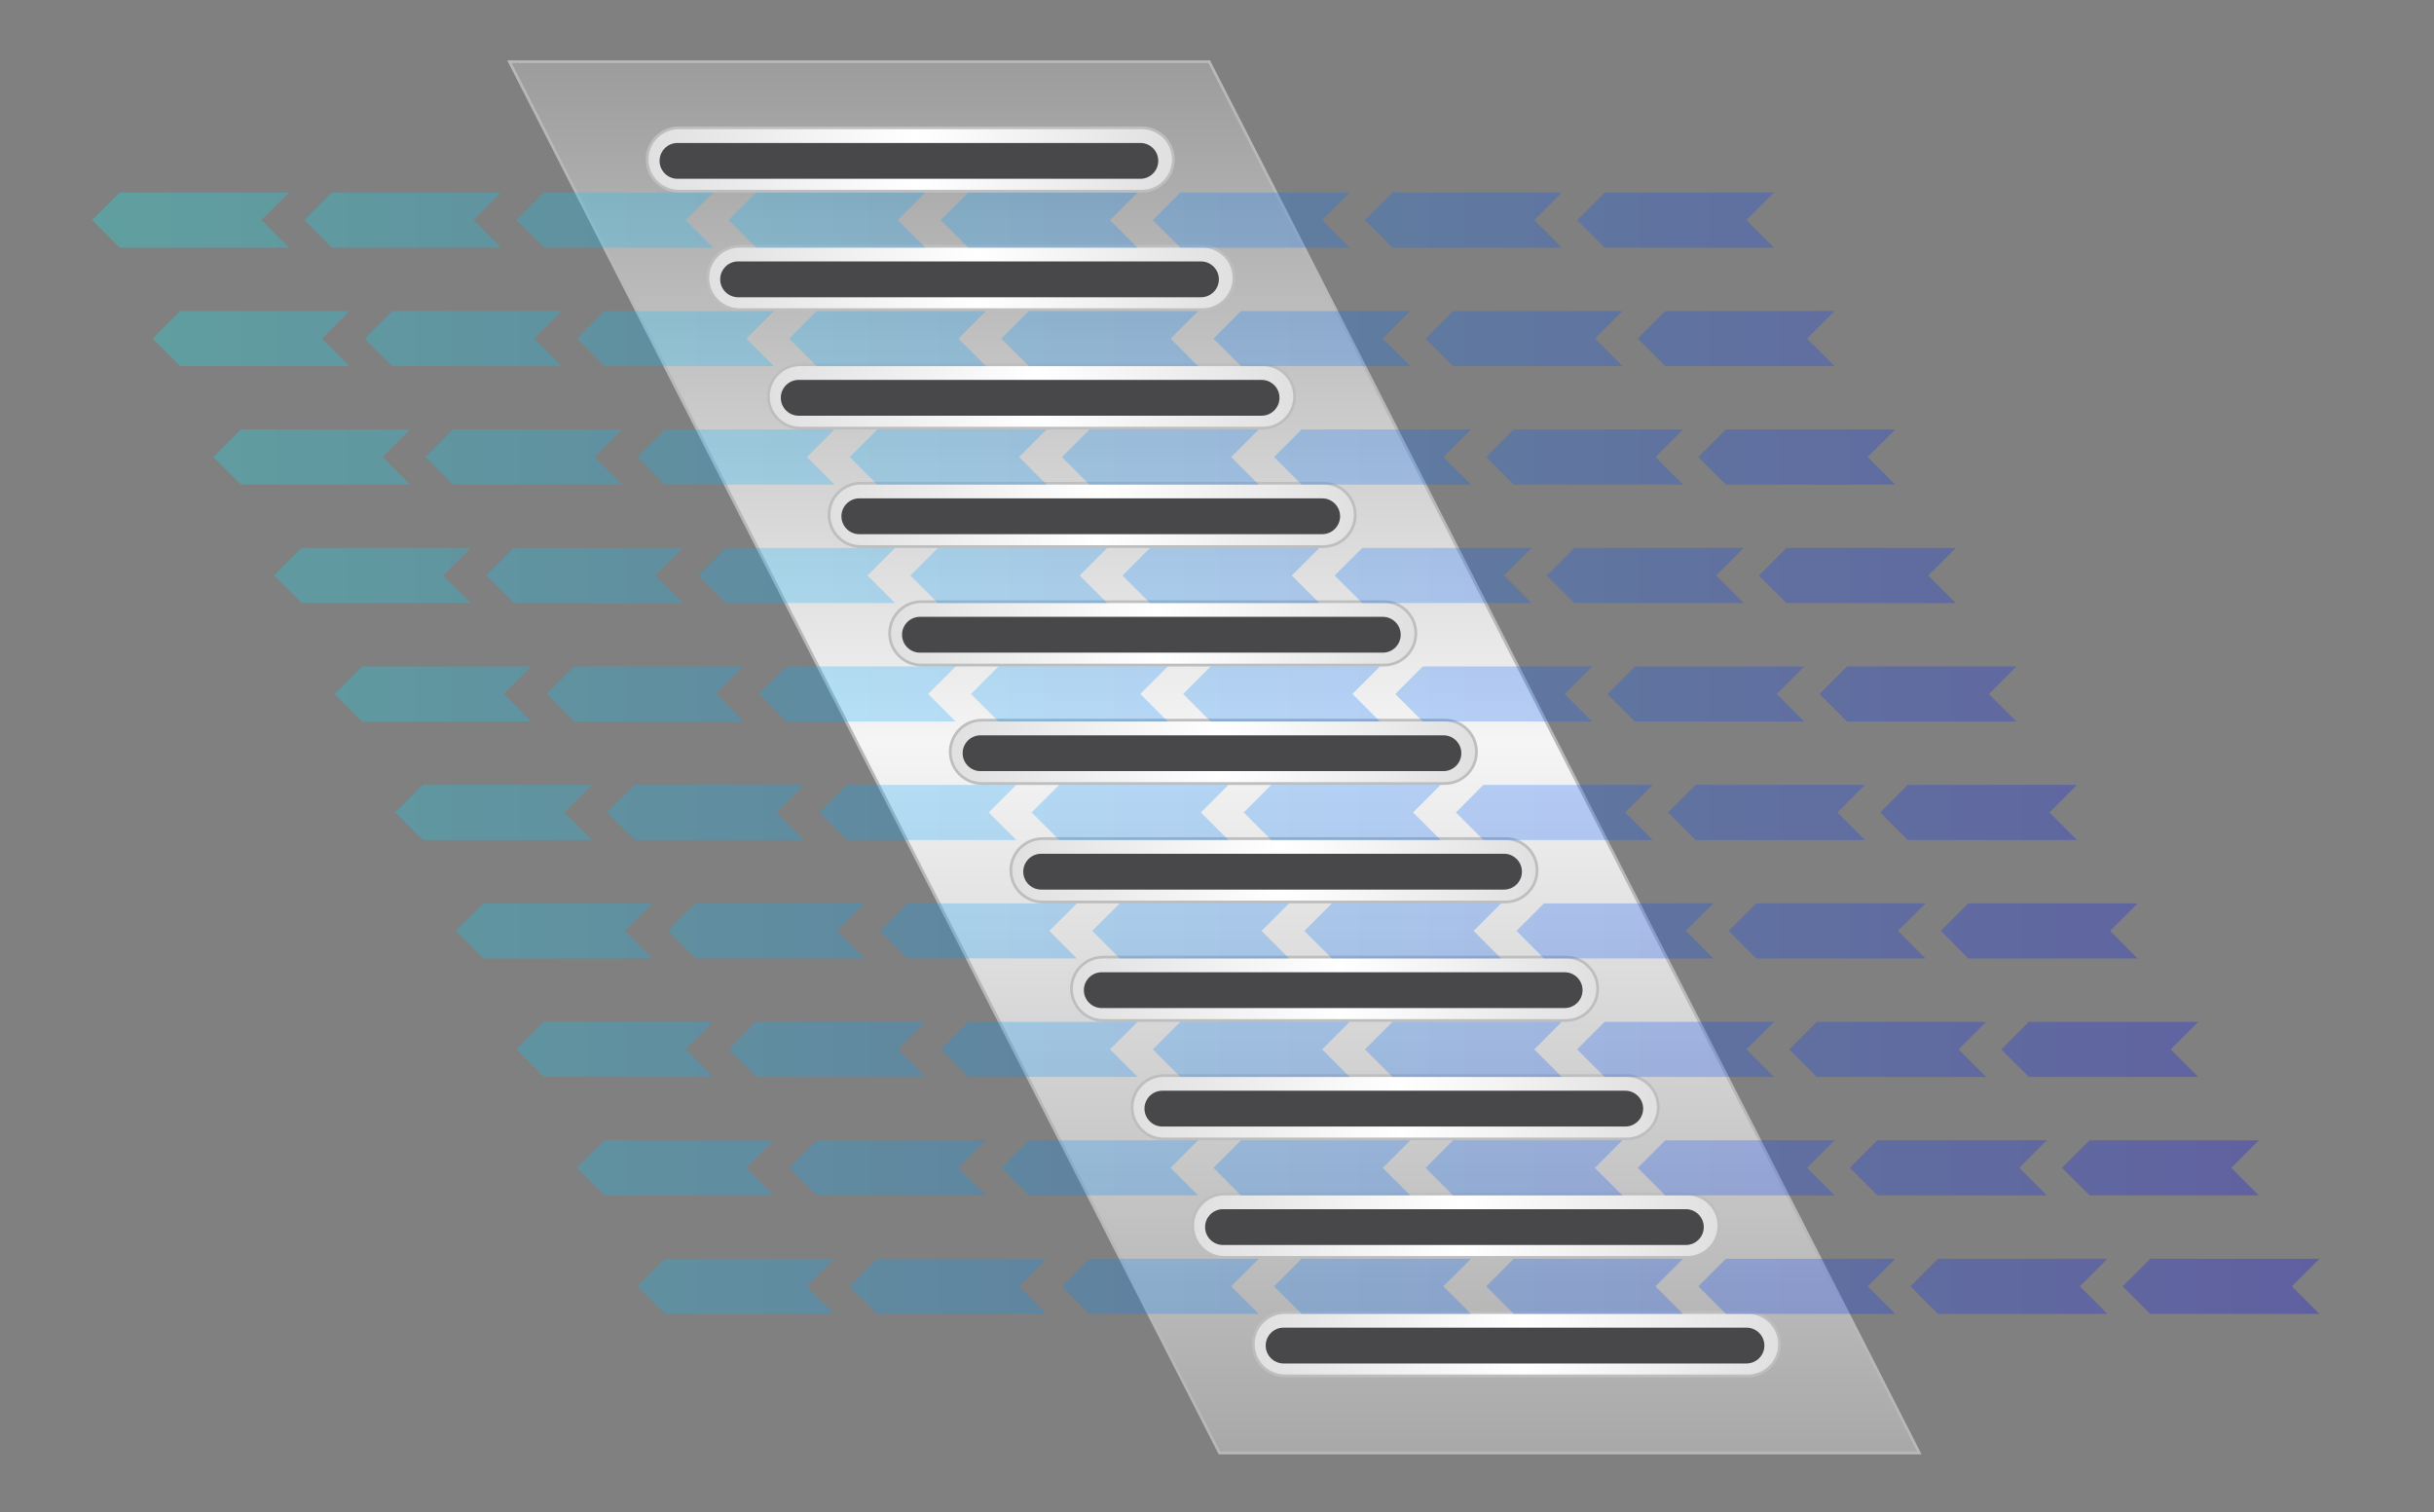 <?xml version="1.0" encoding="utf-8"?>
<!-- Generator: Adobe Illustrator 16.0.3, SVG Export Plug-In . SVG Version: 6.00 Build 0)  -->
<!DOCTYPE svg PUBLIC "-//W3C//DTD SVG 1.1//EN" "http://www.w3.org/Graphics/SVG/1.1/DTD/svg11.dtd">
<svg version="1.1" id="Layer_1" xmlns="http://www.w3.org/2000/svg" xmlns:xlink="http://www.w3.org/1999/xlink" x="0px" y="0px"
	 width="883.456px" height="548.973px" viewBox="0 0 883.456 548.973" enable-background="new 0 0 883.456 548.973"
	 xml:space="preserve">
<rect x="0" y="0" width="883.456" height="548.973" fill="#808080" stroke="none"/>
<linearGradient id="SVGID_1_" gradientUnits="userSpaceOnUse" x1="440.783" y1="527.39" x2="440.783" y2="22.39">
	<stop  offset="0" style="stop-color:#A8A8A8"/>
	<stop  offset="0.511" style="stop-color:#F5F5F5"/>
	<stop  offset="1" style="stop-color:#9C9C9C"/>
</linearGradient>
<polygon fill="url(#SVGID_1_)" stroke="#B6B8BA" stroke-miterlimit="10" points="696.659,527.39 442.659,527.39 184.907,22.39 
	438.907,22.39 "/>
<linearGradient id="SVGID_2_" gradientUnits="userSpaceOnUse" x1="234.907" y1="57.89" x2="425.907" y2="57.89">
	<stop  offset="0" style="stop-color:#E0E0E0"/>
	<stop  offset="0.511" style="stop-color:#FFFFFF"/>
	<stop  offset="1" style="stop-color:#E0E0E0"/>
</linearGradient>
<path fill="url(#SVGID_2_)" stroke="#BCBEC0" stroke-miterlimit="10" d="M246.407,69.39c-6.342,0-11.5-5.159-11.5-11.5
	s5.158-11.5,11.5-11.5h168c6.342,0,11.5,5.159,11.5,11.5s-5.158,11.5-11.5,11.5H246.407z"/>
<path fill="#48484A" d="M420.407,58.39c0,3.59-2.91,6.5-6.5,6.5h-168c-3.59,0-6.5-2.91-6.5-6.5l0,0c0-3.59,2.91-6.5,6.5-6.5h168
	C417.497,51.89,420.407,54.8,420.407,58.39L420.407,58.39z"/>
<linearGradient id="SVGID_3_" gradientUnits="userSpaceOnUse" x1="256.907" y1="100.89" x2="447.907" y2="100.89">
	<stop  offset="0" style="stop-color:#E0E0E0"/>
	<stop  offset="0.511" style="stop-color:#FFFFFF"/>
	<stop  offset="1" style="stop-color:#E0E0E0"/>
</linearGradient>
<path fill="url(#SVGID_3_)" stroke="#BCBEC0" stroke-miterlimit="10" d="M268.407,112.39c-6.342,0-11.5-5.159-11.5-11.5
	s5.158-11.5,11.5-11.5h168c6.342,0,11.5,5.159,11.5,11.5s-5.158,11.5-11.5,11.5H268.407z"/>
<path fill="#48484A" d="M442.407,101.39c0,3.59-2.91,6.5-6.5,6.5h-168c-3.59,0-6.5-2.91-6.5-6.5l0,0c0-3.59,2.91-6.5,6.5-6.5h168
	C439.497,94.89,442.407,97.8,442.407,101.39L442.407,101.39z"/>
<linearGradient id="SVGID_4_" gradientUnits="userSpaceOnUse" x1="278.907" y1="143.89" x2="469.907" y2="143.89">
	<stop  offset="0" style="stop-color:#E0E0E0"/>
	<stop  offset="0.511" style="stop-color:#FFFFFF"/>
	<stop  offset="1" style="stop-color:#E0E0E0"/>
</linearGradient>
<path fill="url(#SVGID_4_)" stroke="#BCBEC0" stroke-miterlimit="10" d="M290.407,155.39c-6.342,0-11.5-5.159-11.5-11.5
	s5.158-11.5,11.5-11.5h168c6.342,0,11.5,5.159,11.5,11.5s-5.158,11.5-11.5,11.5H290.407z"/>
<path fill="#48484A" d="M464.407,144.39c0,3.59-2.91,6.5-6.5,6.5h-168c-3.59,0-6.5-2.91-6.5-6.5l0,0c0-3.59,2.91-6.5,6.5-6.5h168
	C461.497,137.89,464.407,140.8,464.407,144.39L464.407,144.39z"/>
<linearGradient id="SVGID_5_" gradientUnits="userSpaceOnUse" x1="300.907" y1="186.89" x2="491.907" y2="186.89">
	<stop  offset="0" style="stop-color:#E0E0E0"/>
	<stop  offset="0.511" style="stop-color:#FFFFFF"/>
	<stop  offset="1" style="stop-color:#E0E0E0"/>
</linearGradient>
<path fill="url(#SVGID_5_)" stroke="#BCBEC0" stroke-miterlimit="10" d="M312.407,198.39c-6.342,0-11.5-5.159-11.5-11.5
	s5.158-11.5,11.5-11.5h168c6.342,0,11.5,5.159,11.5,11.5s-5.158,11.5-11.5,11.5H312.407z"/>
<path fill="#48484A" d="M486.407,187.39c0,3.59-2.91,6.5-6.5,6.5h-168c-3.59,0-6.5-2.91-6.5-6.5l0,0c0-3.59,2.91-6.5,6.5-6.5h168
	C483.497,180.89,486.407,183.8,486.407,187.39L486.407,187.39z"/>
<linearGradient id="SVGID_6_" gradientUnits="userSpaceOnUse" x1="322.907" y1="229.89" x2="513.907" y2="229.89">
	<stop  offset="0" style="stop-color:#E0E0E0"/>
	<stop  offset="0.511" style="stop-color:#FFFFFF"/>
	<stop  offset="1" style="stop-color:#E0E0E0"/>
</linearGradient>
<path fill="url(#SVGID_6_)" stroke="#BCBEC0" stroke-miterlimit="10" d="M334.407,241.39c-6.342,0-11.5-5.159-11.5-11.5
	s5.158-11.5,11.5-11.5h168c6.342,0,11.5,5.159,11.5,11.5s-5.158,11.5-11.5,11.5H334.407z"/>
<path fill="#48484A" d="M508.407,230.39c0,3.59-2.91,6.5-6.5,6.5h-168c-3.59,0-6.5-2.91-6.5-6.5l0,0c0-3.59,2.91-6.5,6.5-6.5h168
	C505.497,223.89,508.407,226.8,508.407,230.39L508.407,230.39z"/>
<linearGradient id="SVGID_7_" gradientUnits="userSpaceOnUse" x1="344.907" y1="272.89" x2="535.907" y2="272.89">
	<stop  offset="0" style="stop-color:#E0E0E0"/>
	<stop  offset="0.511" style="stop-color:#FFFFFF"/>
	<stop  offset="1" style="stop-color:#E0E0E0"/>
</linearGradient>
<path fill="url(#SVGID_7_)" stroke="#BCBEC0" stroke-miterlimit="10" d="M356.407,284.39c-6.342,0-11.5-5.159-11.5-11.5
	s5.158-11.5,11.5-11.5h168c6.342,0,11.5,5.159,11.5,11.5s-5.158,11.5-11.5,11.5H356.407z"/>
<path fill="#48484A" d="M530.407,273.39c0,3.59-2.91,6.5-6.5,6.5h-168c-3.59,0-6.5-2.91-6.5-6.5l0,0c0-3.59,2.91-6.5,6.5-6.5h168
	C527.497,266.89,530.407,269.8,530.407,273.39L530.407,273.39z"/>
<linearGradient id="SVGID_8_" gradientUnits="userSpaceOnUse" x1="366.907" y1="315.89" x2="557.907" y2="315.89">
	<stop  offset="0" style="stop-color:#E0E0E0"/>
	<stop  offset="0.511" style="stop-color:#FFFFFF"/>
	<stop  offset="1" style="stop-color:#E0E0E0"/>
</linearGradient>
<path fill="url(#SVGID_8_)" stroke="#BCBEC0" stroke-miterlimit="10" d="M378.407,327.39c-6.342,0-11.5-5.159-11.5-11.5
	s5.158-11.5,11.5-11.5h168c6.342,0,11.5,5.159,11.5,11.5s-5.158,11.5-11.5,11.5H378.407z"/>
<path fill="#48484A" d="M552.407,316.39c0,3.59-2.91,6.5-6.5,6.5h-168c-3.59,0-6.5-2.91-6.5-6.5l0,0c0-3.59,2.91-6.5,6.5-6.5h168
	C549.497,309.89,552.407,312.8,552.407,316.39L552.407,316.39z"/>
<linearGradient id="SVGID_9_" gradientUnits="userSpaceOnUse" x1="388.907" y1="358.89" x2="579.907" y2="358.89">
	<stop  offset="0" style="stop-color:#E0E0E0"/>
	<stop  offset="0.511" style="stop-color:#FFFFFF"/>
	<stop  offset="1" style="stop-color:#E0E0E0"/>
</linearGradient>
<path fill="url(#SVGID_9_)" stroke="#BCBEC0" stroke-miterlimit="10" d="M400.407,370.39c-6.342,0-11.5-5.158-11.5-11.5
	s5.158-11.5,11.5-11.5h168c6.342,0,11.5,5.158,11.5,11.5s-5.158,11.5-11.5,11.5H400.407z"/>
<path fill="#48484A" d="M574.407,359.39c0,3.59-2.91,6.5-6.5,6.5h-168c-3.59,0-6.5-2.91-6.5-6.5l0,0c0-3.59,2.91-6.5,6.5-6.5h168
	C571.497,352.89,574.407,355.8,574.407,359.39L574.407,359.39z"/>
<linearGradient id="SVGID_10_" gradientUnits="userSpaceOnUse" x1="410.907" y1="401.89" x2="601.907" y2="401.89">
	<stop  offset="0" style="stop-color:#E0E0E0"/>
	<stop  offset="0.511" style="stop-color:#FFFFFF"/>
	<stop  offset="1" style="stop-color:#E0E0E0"/>
</linearGradient>
<path fill="url(#SVGID_10_)" stroke="#BCBEC0" stroke-miterlimit="10" d="M422.407,413.39c-6.342,0-11.5-5.158-11.5-11.5
	s5.158-11.5,11.5-11.5h168c6.342,0,11.5,5.158,11.5,11.5s-5.158,11.5-11.5,11.5H422.407z"/>
<path fill="#48484A" d="M596.407,402.39c0,3.59-2.91,6.5-6.5,6.5h-168c-3.59,0-6.5-2.91-6.5-6.5l0,0c0-3.59,2.91-6.5,6.5-6.5h168
	C593.497,395.89,596.407,398.8,596.407,402.39L596.407,402.39z"/>
<linearGradient id="SVGID_11_" gradientUnits="userSpaceOnUse" x1="432.907" y1="444.89" x2="623.907" y2="444.89">
	<stop  offset="0" style="stop-color:#E0E0E0"/>
	<stop  offset="0.511" style="stop-color:#FFFFFF"/>
	<stop  offset="1" style="stop-color:#E0E0E0"/>
</linearGradient>
<path fill="url(#SVGID_11_)" stroke="#BCBEC0" stroke-miterlimit="10" d="M444.407,456.39c-6.342,0-11.5-5.158-11.5-11.5
	s5.158-11.5,11.5-11.5h168c6.342,0,11.5,5.158,11.5,11.5s-5.158,11.5-11.5,11.5H444.407z"/>
<path fill="#48484A" d="M618.407,445.39c0,3.59-2.91,6.5-6.5,6.5h-168c-3.59,0-6.5-2.91-6.5-6.5l0,0c0-3.59,2.91-6.5,6.5-6.5h168
	C615.497,438.89,618.407,441.8,618.407,445.39L618.407,445.39z"/>
<linearGradient id="SVGID_12_" gradientUnits="userSpaceOnUse" x1="454.907" y1="487.89" x2="645.907" y2="487.89">
	<stop  offset="0" style="stop-color:#E0E0E0"/>
	<stop  offset="0.511" style="stop-color:#FFFFFF"/>
	<stop  offset="1" style="stop-color:#E0E0E0"/>
</linearGradient>
<path fill="url(#SVGID_12_)" stroke="#BCBEC0" stroke-miterlimit="10" d="M466.407,499.39c-6.342,0-11.5-5.158-11.5-11.5
	s5.158-11.5,11.5-11.5h168c6.342,0,11.5,5.158,11.5,11.5s-5.158,11.5-11.5,11.5H466.407z"/>
<path fill="#48484A" d="M640.407,488.39c0,3.59-2.91,6.5-6.5,6.5h-168c-3.59,0-6.5-2.91-6.5-6.5l0,0c0-3.59,2.91-6.5,6.5-6.5h168
	C637.497,481.89,640.407,484.8,640.407,488.39L640.407,488.39z"/>
<linearGradient id="SVGID_13_" gradientUnits="userSpaceOnUse" x1="33.437" y1="273.39" x2="841.88" y2="273.39">
	<stop  offset="0" style="stop-color:#00FFFF"/>
	<stop  offset="1" style="stop-color:#0000FF"/>
</linearGradient>
<path opacity="0.25" fill="url(#SVGID_13_)" d="M566.88,89.89h-61.443l-10-10l10-10h61.443l-10,10L566.88,89.89z M479.88,79.89
	l10-10h-61.443l-10,10l10,10h61.443L479.88,79.89z M402.88,79.89l10-10h-61.443l-10,10l10,10h61.443L402.88,79.89z M325.88,79.89
	l10-10h-61.443l-10,10l10,10h61.443L325.88,79.89z M248.88,79.89l10-10h-61.443l-10,10l10,10h61.443L248.88,79.89z M171.88,79.89
	l10-10h-61.443l-10,10l10,10h61.443L171.88,79.89z M94.88,79.89l10-10H43.437l-10,10l10,10h61.443L94.88,79.89z M633.88,79.89l10-10
	h-61.443l-10,10l10,10h61.443L633.88,79.89z M578.88,122.89l10-10h-61.443l-10,10l10,10h61.443L578.88,122.89z M501.88,122.89l10-10
	h-61.443l-10,10l10,10h61.443L501.88,122.89z M424.88,122.89l10-10h-61.443l-10,10l10,10h61.443L424.88,122.89z M347.88,122.89
	l10-10h-61.443l-10,10l10,10h61.443L347.88,122.89z M270.88,122.89l10-10h-61.443l-10,10l10,10h61.443L270.88,122.89z
	 M193.88,122.89l10-10h-61.443l-10,10l10,10h61.443L193.88,122.89z M116.88,122.89l10-10H65.437l-10,10l10,10h61.443L116.88,122.89z
	 M655.88,122.89l10-10h-61.443l-10,10l10,10h61.443L655.88,122.89z M600.88,165.89l10-10h-61.443l-10,10l10,10h61.443L600.88,165.89
	z M523.88,165.89l10-10h-61.443l-10,10l10,10h61.443L523.88,165.89z M446.88,165.89l10-10h-61.443l-10,10l10,10h61.443
	L446.88,165.89z M369.88,165.89l10-10h-61.443l-10,10l10,10h61.443L369.88,165.89z M292.88,165.89l10-10h-61.443l-10,10l10,10
	h61.443L292.88,165.89z M215.88,165.89l10-10h-61.443l-10,10l10,10h61.443L215.88,165.89z M138.88,165.89l10-10H87.437l-10,10l10,10
	h61.443L138.88,165.89z M677.88,165.89l10-10h-61.443l-10,10l10,10h61.443L677.88,165.89z M622.88,208.89l10-10h-61.443l-10,10
	l10,10h61.443L622.88,208.89z M545.88,208.89l10-10h-61.443l-10,10l10,10h61.443L545.88,208.89z M468.88,208.89l10-10h-61.443
	l-10,10l10,10h61.443L468.88,208.89z M391.88,208.89l10-10h-61.443l-10,10l10,10h61.443L391.88,208.89z M314.88,208.89l10-10
	h-61.443l-10,10l10,10h61.443L314.88,208.89z M237.88,208.89l10-10h-61.443l-10,10l10,10h61.443L237.88,208.89z M160.88,208.89
	l10-10h-61.443l-10,10l10,10h61.443L160.88,208.89z M699.88,208.89l10-10h-61.443l-10,10l10,10h61.443L699.88,208.89z
	 M644.88,251.89l10-10h-61.443l-10,10l10,10h61.443L644.88,251.89z M567.88,251.89l10-10h-61.443l-10,10l10,10h61.443L567.88,251.89
	z M490.88,251.89l10-10h-61.443l-10,10l10,10h61.443L490.88,251.89z M413.88,251.89l10-10h-61.443l-10,10l10,10h61.443
	L413.88,251.89z M336.88,251.89l10-10h-61.443l-10,10l10,10h61.443L336.88,251.89z M259.88,251.89l10-10h-61.443l-10,10l10,10
	h61.443L259.88,251.89z M182.88,251.89l10-10h-61.443l-10,10l10,10h61.443L182.88,251.89z M721.88,251.89l10-10h-61.443l-10,10
	l10,10h61.443L721.88,251.89z M666.88,294.89l10-10h-61.443l-10,10l10,10h61.443L666.88,294.89z M589.88,294.89l10-10h-61.443
	l-10,10l10,10h61.443L589.88,294.89z M512.88,294.89l10-10h-61.443l-10,10l10,10h61.443L512.88,294.89z M435.88,294.89l10-10
	h-61.443l-10,10l10,10h61.443L435.88,294.89z M358.88,294.89l10-10h-61.443l-10,10l10,10h61.443L358.88,294.89z M281.88,294.89
	l10-10h-61.443l-10,10l10,10h61.443L281.88,294.89z M204.88,294.89l10-10h-61.443l-10,10l10,10h61.443L204.88,294.89z
	 M743.88,294.89l10-10h-61.443l-10,10l10,10h61.443L743.88,294.89z M688.88,337.89l10-10h-61.443l-10,10l10,10h61.443L688.88,337.89
	z M611.88,337.89l10-10h-61.443l-10,10l10,10h61.443L611.88,337.89z M534.88,337.89l10-10h-61.443l-10,10l10,10h61.443
	L534.88,337.89z M457.88,337.89l10-10h-61.443l-10,10l10,10h61.443L457.88,337.89z M380.88,337.89l10-10h-61.443l-10,10l10,10
	h61.443L380.88,337.89z M303.88,337.89l10-10h-61.443l-10,10l10,10h61.443L303.88,337.89z M226.88,337.89l10-10h-61.443l-10,10
	l10,10h61.443L226.88,337.89z M765.88,337.89l10-10h-61.443l-10,10l10,10h61.443L765.88,337.89z M710.88,380.89l10-10h-61.443
	l-10,10l10,10h61.443L710.88,380.89z M633.88,380.89l10-10h-61.443l-10,10l10,10h61.443L633.88,380.89z M556.88,380.89l10-10
	h-61.443l-10,10l10,10h61.443L556.88,380.89z M479.88,380.89l10-10h-61.443l-10,10l10,10h61.443L479.88,380.89z M402.88,380.89
	l10-10h-61.443l-10,10l10,10h61.443L402.88,380.89z M325.88,380.89l10-10h-61.443l-10,10l10,10h61.443L325.88,380.89z
	 M248.88,380.89l10-10h-61.443l-10,10l10,10h61.443L248.88,380.89z M787.88,380.89l10-10h-61.443l-10,10l10,10h61.443L787.88,380.89
	z M732.88,423.89l10-10h-61.443l-10,10l10,10h61.443L732.88,423.89z M655.88,423.89l10-10h-61.443l-10,10l10,10h61.443
	L655.88,423.89z M578.88,423.89l10-10h-61.443l-10,10l10,10h61.443L578.88,423.89z M501.88,423.89l10-10h-61.443l-10,10l10,10
	h61.443L501.88,423.89z M424.88,423.89l10-10h-61.443l-10,10l10,10h61.443L424.88,423.89z M347.88,423.89l10-10h-61.443l-10,10
	l10,10h61.443L347.88,423.89z M270.88,423.89l10-10h-61.443l-10,10l10,10h61.443L270.88,423.89z M809.88,423.89l10-10h-61.443
	l-10,10l10,10h61.443L809.88,423.89z M754.88,466.89l10-10h-61.443l-10,10l10,10h61.443L754.88,466.89z M677.88,466.89l10-10
	h-61.443l-10,10l10,10h61.443L677.88,466.89z M600.88,466.89l10-10h-61.443l-10,10l10,10h61.443L600.88,466.89z M523.88,466.89
	l10-10h-61.443l-10,10l10,10h61.443L523.88,466.89z M446.88,466.89l10-10h-61.443l-10,10l10,10h61.443L446.88,466.89z
	 M369.88,466.89l10-10h-61.443l-10,10l10,10h61.443L369.88,466.89z M292.88,466.89l10-10h-61.443l-10,10l10,10h61.443L292.88,466.89
	z M831.88,466.89l10-10h-61.443l-10,10l10,10h61.443L831.88,466.89z"/>
</svg>
